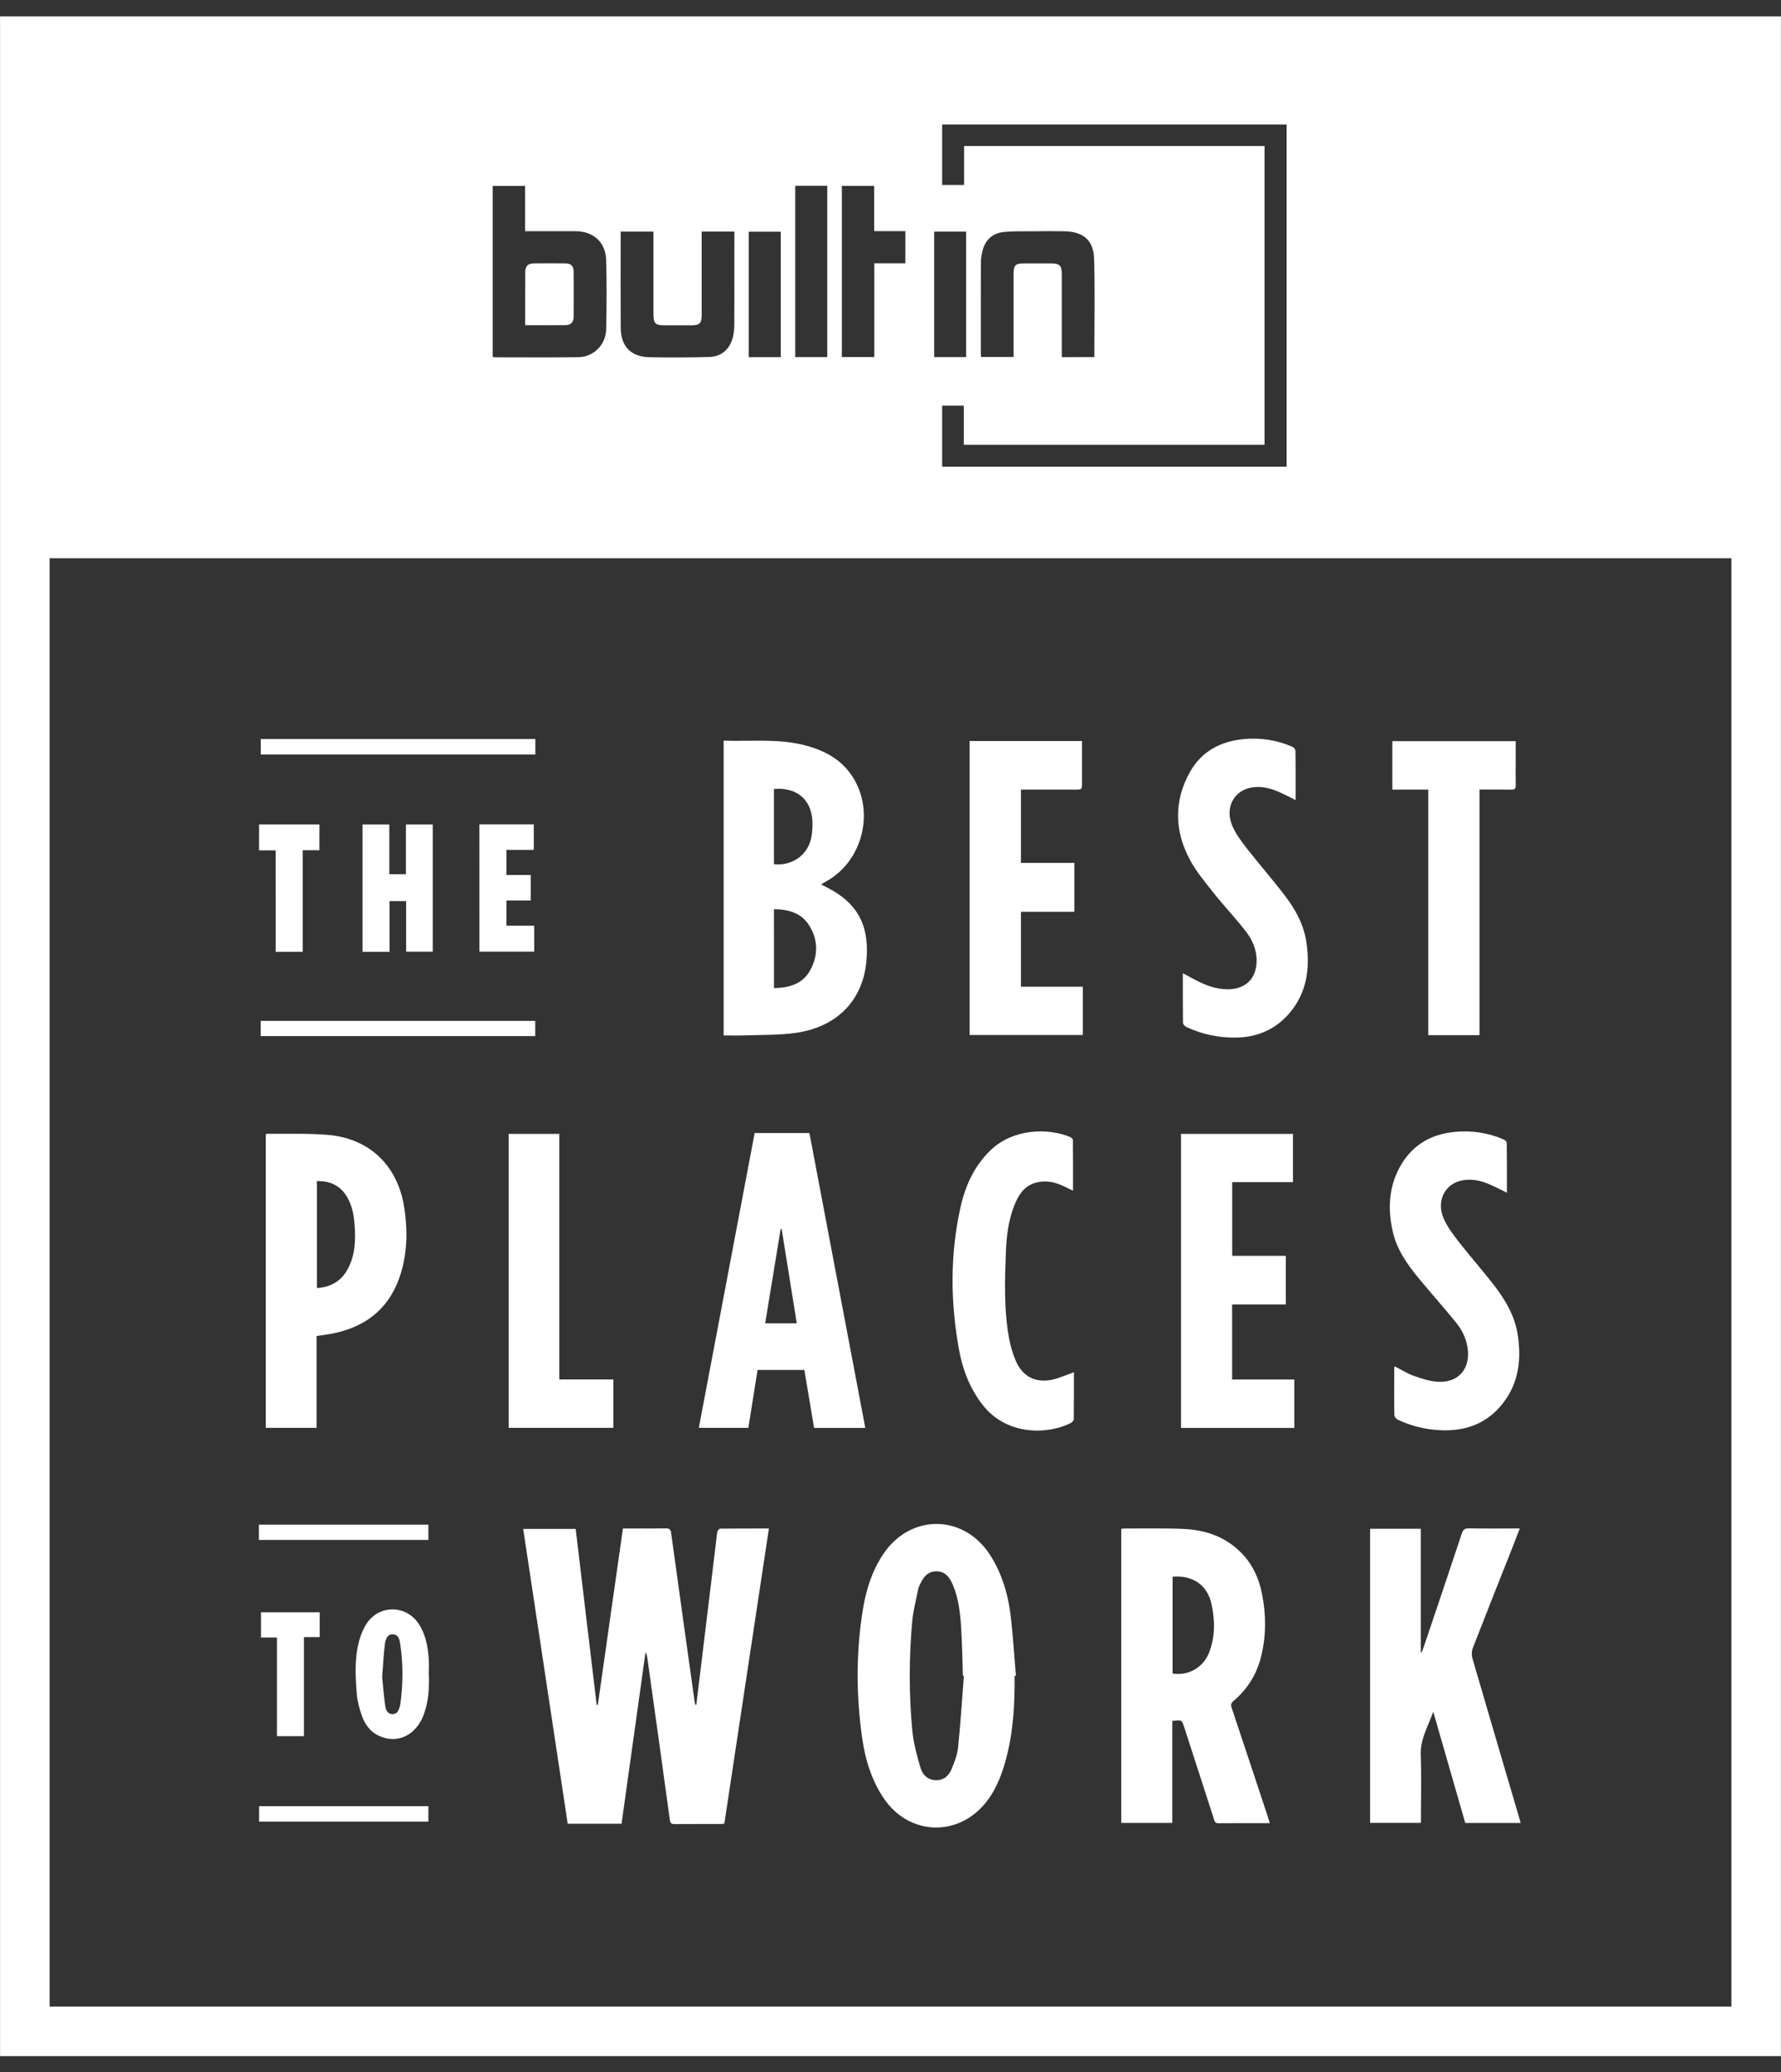 <?xml version="1.0" encoding="UTF-8"?>
<svg xmlns="http://www.w3.org/2000/svg" width="98" height="114" viewBox="0 0 98 114" fill="none">
  <rect x="0" y="0" width="98" height="114" fill="#333333" stroke="none"/>
  <g clip-path="url(#clip0_568_8464)">
    <g clip-path="url(#clip1_568_8464)">
      <g clip-path="url(#clip2_568_8464)">
        <path d="M97.997 113.12C65.333 113.12 32.667 113.12 0.003 113.12C0.003 75.714 0.003 38.306 0.003 0.9C32.667 0.9 65.333 0.9 97.997 0.9C97.997 38.306 97.997 75.714 97.997 113.12ZM2.73 30.713C2.73 57.293 2.73 83.844 2.73 110.394C33.59 110.394 64.433 110.394 95.271 110.394C95.271 83.822 95.271 57.27 95.271 30.713C64.416 30.713 33.582 30.713 2.73 30.713ZM69.581 8.034C69.581 13.525 69.581 19.003 69.581 24.472C64.061 24.472 58.561 24.472 53.033 24.472C53.033 23.741 53.033 23.028 53.033 22.319C52.614 22.319 52.226 22.319 51.842 22.319C51.842 23.451 51.842 24.557 51.842 25.677C58.165 25.677 64.473 25.677 70.796 25.677C70.796 19.39 70.796 13.123 70.796 6.849C64.465 6.849 58.153 6.849 51.842 6.849C51.842 7.97 51.842 9.069 51.842 10.176C52.244 10.176 52.632 10.176 53.049 10.176C53.049 9.451 53.049 8.75 53.049 8.034C58.571 8.034 64.061 8.034 69.581 8.034ZM28.893 12.72C28.893 11.869 28.893 11.048 28.893 10.229C28.274 10.229 27.696 10.229 27.11 10.229C27.11 13.374 27.11 16.503 27.11 19.638C27.159 19.646 27.194 19.658 27.229 19.658C28.762 19.658 30.296 19.672 31.828 19.652C32.665 19.64 33.337 18.968 33.355 18.11C33.384 16.842 33.388 15.569 33.353 14.301C33.327 13.331 32.653 12.727 31.687 12.72C31.113 12.716 30.539 12.72 29.965 12.72C29.622 12.72 29.277 12.72 28.893 12.72ZM60.217 19.646C60.217 17.816 60.256 16.021 60.203 14.228C60.172 13.211 59.594 12.741 58.567 12.723C58.012 12.712 57.458 12.716 56.903 12.723C56.358 12.727 55.81 12.71 55.269 12.759C54.648 12.814 54.227 13.164 54.068 13.78C54.013 13.997 53.974 14.224 53.974 14.446C53.966 16.082 53.97 17.718 53.97 19.354C53.97 19.446 53.978 19.538 53.982 19.64C54.585 19.64 55.169 19.64 55.773 19.64C55.773 19.515 55.773 19.413 55.773 19.311C55.773 17.9 55.773 16.491 55.773 15.079C55.773 14.581 55.863 14.495 56.368 14.493C56.837 14.493 57.307 14.493 57.779 14.493C58.332 14.493 58.426 14.589 58.426 15.157C58.426 16.548 58.426 17.941 58.426 19.331C58.426 19.431 58.426 19.534 58.426 19.65C59.033 19.646 59.611 19.646 60.217 19.646ZM34.152 12.741C34.152 12.935 34.152 13.104 34.152 13.272C34.152 14.853 34.146 16.433 34.154 18.014C34.16 19.06 34.708 19.634 35.749 19.654C36.829 19.674 37.912 19.67 38.994 19.642C39.707 19.623 40.164 19.219 40.332 18.525C40.383 18.316 40.403 18.098 40.405 17.883C40.411 16.274 40.41 14.667 40.41 13.057C40.41 12.957 40.41 12.857 40.41 12.741C39.793 12.741 39.215 12.741 38.61 12.741C38.61 12.859 38.61 12.961 38.61 13.064C38.61 14.485 38.612 15.904 38.61 17.326C38.61 17.787 38.5 17.896 38.049 17.896C37.559 17.896 37.07 17.896 36.58 17.896C36.053 17.896 35.959 17.802 35.957 17.271C35.955 15.87 35.957 14.467 35.957 13.066C35.957 12.966 35.957 12.863 35.957 12.743C35.347 12.741 34.769 12.741 34.152 12.741ZM48.109 19.644C48.109 17.928 48.109 16.223 48.109 14.489C48.697 14.489 49.248 14.489 49.816 14.489C49.816 13.895 49.816 13.327 49.816 12.716C49.244 12.716 48.685 12.716 48.101 12.716C48.101 11.863 48.101 11.048 48.101 10.227C47.494 10.227 46.916 10.227 46.322 10.227C46.322 13.37 46.322 16.497 46.322 19.644C46.916 19.644 47.494 19.644 48.109 19.644ZM43.759 10.221C43.759 13.376 43.759 16.503 43.759 19.646C44.351 19.646 44.929 19.646 45.521 19.646C45.521 16.497 45.521 13.362 45.521 10.221C44.929 10.221 44.357 10.221 43.759 10.221ZM41.202 12.749C41.202 15.061 41.202 17.356 41.202 19.65C41.804 19.65 42.38 19.65 42.962 19.65C42.962 17.338 42.962 15.051 42.962 12.749C42.366 12.749 41.788 12.749 41.202 12.749ZM53.163 19.646C53.163 17.336 53.163 15.04 53.163 12.743C52.565 12.743 51.987 12.743 51.403 12.743C51.403 15.053 51.403 17.342 51.403 19.646C51.999 19.646 52.577 19.646 53.163 19.646Z" fill="white"></path>
        <path d="M38.314 93.794C38.396 93.128 38.477 92.462 38.557 91.797C38.833 89.53 39.109 87.263 39.382 84.996C39.411 84.753 39.429 84.508 39.474 84.269C39.486 84.204 39.578 84.101 39.633 84.101C40.508 84.091 41.38 84.093 42.309 84.093C41.49 89.522 40.675 94.921 39.858 100.327C39.785 100.337 39.731 100.35 39.676 100.35C38.829 100.352 37.983 100.348 37.136 100.354C36.972 100.356 36.887 100.329 36.86 100.135C36.452 97.147 36.033 94.159 35.614 91.172C35.602 91.08 35.573 90.992 35.52 90.904C35.081 94.043 34.642 97.184 34.201 100.335C33.209 100.335 32.234 100.335 31.238 100.335C30.421 94.929 29.606 89.536 28.789 84.116C29.747 84.116 30.69 84.116 31.677 84.116C32.061 87.338 32.445 90.567 32.831 93.796C32.853 93.796 32.874 93.796 32.896 93.794C33.353 90.573 33.813 87.353 34.277 84.091C34.379 84.091 34.479 84.091 34.579 84.091C35.265 84.091 35.953 84.099 36.639 84.087C36.844 84.083 36.903 84.148 36.931 84.353C37.356 87.453 37.793 90.551 38.226 93.649C38.233 93.7 38.255 93.747 38.271 93.798C38.286 93.796 38.3 93.796 38.314 93.794Z" fill="white"></path>
        <path d="M69.869 100.303C68.897 100.303 67.968 100.297 67.037 100.307C66.842 100.309 66.83 100.182 66.793 100.064C66.252 98.393 65.711 96.723 65.17 95.052C65.027 94.609 65.023 94.609 64.504 94.684C64.504 96.545 64.504 98.412 64.504 100.288C63.55 100.288 62.633 100.288 61.698 100.288C61.698 94.891 61.698 89.507 61.698 84.11C61.767 84.103 61.823 84.093 61.878 84.093C62.96 84.097 64.043 84.069 65.123 84.116C66.34 84.169 67.447 84.551 68.321 85.451C68.936 86.085 69.283 86.856 69.448 87.714C69.669 88.854 69.675 89.993 69.395 91.127C69.154 92.107 68.646 92.926 67.878 93.578C67.739 93.696 67.715 93.788 67.772 93.955C68.433 95.932 69.087 97.911 69.743 99.89C69.781 100.015 69.818 100.139 69.869 100.303ZM64.522 86.744C64.522 88.531 64.522 90.304 64.522 92.07C65.35 92.217 66.191 91.754 66.514 90.961C66.873 90.077 66.859 89.16 66.663 88.247C66.438 87.206 65.627 86.648 64.522 86.744Z" fill="white"></path>
        <path d="M39.819 40.748C41.298 40.797 42.762 40.63 44.2 40.981C45.393 41.273 46.41 41.821 47.035 42.938C48.107 44.853 47.388 47.414 45.48 48.48C45.393 48.529 45.305 48.583 45.182 48.656C45.348 48.742 45.483 48.813 45.617 48.885C47.384 49.82 47.845 51.17 47.668 52.939C47.455 55.054 46.05 56.488 43.828 56.819C42.887 56.96 41.917 56.927 40.961 56.964C40.587 56.978 40.211 56.966 39.819 56.966C39.819 51.558 39.819 46.173 39.819 40.748ZM42.589 54.362C43.442 54.348 44.184 54.129 44.594 53.357C45.031 52.538 45.019 51.679 44.51 50.89C44.073 50.212 43.373 50.026 42.587 50.022C42.589 51.474 42.589 52.898 42.589 54.362ZM42.587 47.551C43.602 47.643 44.453 47.039 44.641 46.081C44.704 45.762 44.721 45.425 44.698 45.103C44.619 44 43.855 43.299 42.587 43.406C42.587 44.78 42.587 46.156 42.587 47.551Z" fill="white"></path>
        <path d="M83.673 100.292C82.647 100.292 81.653 100.292 80.626 100.292C80.039 98.256 79.451 96.214 78.865 94.17C78.594 94.958 78.142 95.671 78.177 96.549C78.22 97.684 78.187 98.824 78.187 99.964C78.187 100.066 78.187 100.168 78.187 100.286C77.248 100.286 76.331 100.286 75.389 100.286C75.389 94.905 75.389 89.513 75.389 84.108C76.312 84.108 77.231 84.108 78.179 84.108C78.179 86.372 78.179 88.633 78.179 90.892C78.195 90.894 78.214 90.898 78.23 90.9C78.263 90.816 78.299 90.735 78.328 90.651C79.032 88.56 79.739 86.471 80.433 84.377C80.503 84.169 80.583 84.081 80.82 84.085C81.741 84.101 82.66 84.091 83.626 84.091C83.472 84.49 83.334 84.855 83.191 85.216C82.472 87.032 81.749 88.846 81.042 90.665C80.977 90.833 80.967 91.055 81.018 91.227C81.859 94.121 82.713 97.01 83.564 99.902C83.597 100.027 83.632 100.152 83.673 100.292Z" fill="white"></path>
        <path d="M55.829 92.197C55.843 93.79 55.755 95.373 55.318 96.917C55.061 97.83 54.699 98.698 54.044 99.4C52.481 101.077 49.984 100.881 48.668 98.992C47.96 97.971 47.611 96.813 47.439 95.606C47.104 93.247 47.098 90.882 47.484 88.527C47.66 87.455 47.984 86.428 48.595 85.511C50.108 83.242 53.086 83.295 54.524 85.617C55.118 86.577 55.449 87.635 55.592 88.742C55.737 89.885 55.802 91.041 55.902 92.191C55.878 92.193 55.853 92.195 55.829 92.197ZM53.039 92.199C53.02 92.197 53.002 92.195 52.984 92.193C52.955 91.329 52.943 90.465 52.89 89.602C52.841 88.795 52.759 87.99 52.447 87.23C52.275 86.814 52.034 86.448 51.522 86.448C51.021 86.448 50.788 86.806 50.605 87.206C50.578 87.265 50.545 87.326 50.533 87.39C50.415 87.996 50.249 88.599 50.194 89.211C50.016 91.209 50.01 93.212 50.2 95.207C50.266 95.9 50.453 96.588 50.651 97.26C50.766 97.648 51.058 97.94 51.523 97.94C51.975 97.94 52.234 97.654 52.383 97.282C52.532 96.911 52.681 96.521 52.72 96.126C52.853 94.819 52.937 93.508 53.039 92.199Z" fill="white"></path>
        <path d="M44.794 78.559C44.615 77.482 44.437 76.428 44.261 75.369C43.395 75.369 42.552 75.369 41.686 75.369C41.517 76.43 41.349 77.484 41.178 78.555C40.265 78.555 39.366 78.555 38.453 78.555C39.476 73.149 40.499 67.753 41.525 62.337C42.523 62.337 43.516 62.337 44.539 62.337C45.56 67.731 46.585 73.134 47.613 78.559C46.661 78.559 45.742 78.559 44.794 78.559ZM43.843 72.805C43.563 71.064 43.287 69.34 43.011 67.614C42.993 67.614 42.975 67.614 42.956 67.614C42.672 69.34 42.389 71.064 42.103 72.805C42.695 72.805 43.255 72.805 43.843 72.805Z" fill="white"></path>
        <path d="M17.418 73.502C17.418 75.185 17.418 76.858 17.418 78.553C16.478 78.553 15.563 78.553 14.624 78.553C14.624 73.171 14.624 67.788 14.624 62.403C14.655 62.392 14.681 62.376 14.708 62.376C15.827 62.392 16.95 62.341 18.061 62.439C20.344 62.637 21.886 64.141 22.24 66.416C22.446 67.743 22.419 69.062 21.96 70.341C21.329 72.089 20.028 73.034 18.245 73.378C17.977 73.427 17.706 73.457 17.418 73.502ZM17.438 64.982C17.438 66.947 17.438 68.893 17.438 70.864C18.218 70.811 18.786 70.474 19.142 69.806C19.55 69.036 19.575 68.203 19.509 67.361C19.468 66.814 19.366 66.279 19.068 65.805C18.696 65.209 18.143 64.962 17.438 64.982Z" fill="white"></path>
        <path d="M53.353 40.767C55.42 40.767 57.46 40.767 59.535 40.767C59.535 40.963 59.535 41.148 59.535 41.334C59.535 41.908 59.535 42.482 59.535 43.056C59.535 43.442 59.535 43.442 59.161 43.442C58.277 43.442 57.393 43.442 56.509 43.442C56.406 43.442 56.304 43.442 56.178 43.442C56.178 44.79 56.178 46.117 56.178 47.475C57.158 47.475 58.132 47.475 59.119 47.475C59.119 48.384 59.119 49.262 59.119 50.163C58.132 50.163 57.166 50.163 56.178 50.163C56.178 51.544 56.178 52.9 56.178 54.284C57.309 54.284 58.434 54.284 59.582 54.284C59.582 55.179 59.582 56.047 59.582 56.941C57.515 56.941 55.444 56.941 53.353 56.941C53.353 51.556 53.353 46.172 53.353 40.767Z" fill="white"></path>
        <path d="M64.986 62.382C67.049 62.382 69.087 62.382 71.145 62.382C71.145 63.262 71.145 64.132 71.145 65.037C70.031 65.037 68.926 65.037 67.802 65.037C67.802 66.401 67.802 67.731 67.802 69.091C68.793 69.091 69.765 69.091 70.751 69.091C70.751 69.991 70.751 70.861 70.751 71.766C69.761 71.766 68.787 71.766 67.798 71.766C67.798 73.153 67.798 74.505 67.798 75.895C68.94 75.895 70.071 75.895 71.219 75.895C71.219 76.804 71.219 77.674 71.219 78.559C69.14 78.559 67.075 78.559 64.986 78.559C64.986 73.173 64.986 67.79 64.986 62.382Z" fill="white"></path>
        <path d="M82.919 65.619C82.562 65.447 82.241 65.276 81.906 65.135C81.43 64.935 80.932 64.839 80.417 64.949C79.494 65.145 79.025 66.085 79.435 67.028C79.633 67.486 79.944 67.904 80.252 68.3C80.881 69.107 81.563 69.875 82.19 70.684C82.821 71.499 83.348 72.377 83.511 73.422C83.705 74.676 83.601 75.889 82.868 76.968C81.916 78.365 80.542 78.824 78.916 78.661C78.22 78.591 77.55 78.407 76.917 78.107C76.829 78.066 76.727 77.944 76.725 77.858C76.711 76.992 76.717 76.128 76.719 75.262C76.719 75.238 76.733 75.213 76.745 75.171C77.103 75.352 77.438 75.569 77.803 75.697C78.232 75.849 78.683 75.996 79.131 76.02C80.254 76.081 80.918 75.295 80.758 74.176C80.683 73.649 80.458 73.179 80.131 72.777C79.48 71.974 78.792 71.202 78.132 70.408C77.481 69.624 76.88 68.801 76.643 67.784C76.341 66.485 76.415 65.219 77.115 64.05C77.773 62.956 78.786 62.396 80.035 62.274C80.954 62.184 81.855 62.312 82.713 62.676C82.794 62.711 82.907 62.801 82.909 62.868C82.923 63.775 82.919 64.683 82.919 65.619Z" fill="white"></path>
        <path d="M71.29 44.016C70.941 43.844 70.635 43.681 70.318 43.546C69.855 43.348 69.369 43.24 68.86 43.328C67.896 43.495 67.394 44.43 67.796 45.405C67.976 45.84 68.266 46.24 68.558 46.614C69.256 47.51 70.008 48.368 70.698 49.271C71.28 50.028 71.738 50.861 71.883 51.828C72.099 53.282 71.915 54.648 70.904 55.796C70.132 56.67 69.136 57.074 67.978 57.084C67.032 57.092 66.13 56.901 65.274 56.498C65.194 56.459 65.094 56.349 65.094 56.271C65.082 55.379 65.086 54.486 65.086 53.545C65.335 53.678 65.556 53.794 65.774 53.911C66.336 54.207 66.918 54.431 67.569 54.427C68.554 54.419 69.148 53.825 69.146 52.836C69.144 52.205 68.885 51.658 68.509 51.182C67.943 50.467 67.316 49.802 66.75 49.089C66.291 48.509 65.807 47.929 65.462 47.279C64.62 45.697 64.594 44.061 65.472 42.482C66.115 41.326 67.183 40.771 68.478 40.658C69.381 40.581 70.261 40.716 71.096 41.077C71.178 41.112 71.28 41.224 71.282 41.302C71.296 42.194 71.29 43.087 71.29 44.016Z" fill="white"></path>
        <path d="M59.092 75.495C59.092 76.363 59.096 77.227 59.084 78.091C59.082 78.162 58.982 78.26 58.902 78.299C57.62 78.934 55.377 78.985 54.054 77.272C53.359 76.371 52.965 75.338 52.767 74.239C52.295 71.631 52.273 69.019 52.851 66.424C53.114 65.243 53.6 64.163 54.489 63.297C55.741 62.074 57.697 62.051 58.888 62.556C58.951 62.582 59.037 62.664 59.037 62.721C59.047 63.64 59.043 64.557 59.043 65.511C58.818 65.4 58.628 65.302 58.434 65.216C57.985 65.014 57.513 64.939 57.031 65.057C56.355 65.225 56.031 65.752 55.8 66.348C55.483 67.165 55.381 68.027 55.349 68.893C55.289 70.434 55.24 71.978 55.502 73.508C55.579 73.968 55.706 74.429 55.888 74.856C56.266 75.749 57.007 76.114 57.95 75.894C58.324 75.802 58.686 75.638 59.092 75.495Z" fill="white"></path>
        <path d="M83.401 40.775C83.401 41.196 83.401 41.606 83.401 42.017C83.401 42.411 83.393 42.807 83.403 43.201C83.407 43.385 83.346 43.448 83.16 43.444C82.69 43.434 82.221 43.44 81.749 43.44C81.647 43.44 81.544 43.44 81.41 43.44C81.41 47.956 81.41 52.444 81.41 56.95C80.458 56.95 79.541 56.95 78.589 56.95C78.589 52.453 78.589 47.966 78.589 43.442C77.913 43.442 77.27 43.442 76.615 43.442C76.615 42.537 76.615 41.665 76.615 40.775C78.869 40.775 81.118 40.775 83.401 40.775Z" fill="white"></path>
        <path d="M27.988 62.382C28.92 62.382 29.83 62.382 30.776 62.382C30.776 66.881 30.776 71.37 30.776 75.891C31.785 75.891 32.759 75.891 33.752 75.891C33.752 76.794 33.752 77.664 33.752 78.555C31.838 78.555 29.924 78.555 27.988 78.555C27.988 73.173 27.988 67.792 27.988 62.382Z" fill="white"></path>
        <path d="M21.423 48.096C21.75 48.096 22.027 48.096 22.336 48.096C22.336 47.184 22.336 46.283 22.336 45.36C22.838 45.36 23.312 45.36 23.812 45.36C23.812 47.682 23.812 50.008 23.812 52.357C23.34 52.357 22.858 52.357 22.348 52.357C22.348 51.431 22.348 50.514 22.348 49.575C22.038 49.575 21.754 49.575 21.433 49.575C21.433 50.504 21.433 51.429 21.433 52.367C20.92 52.367 20.445 52.367 19.948 52.367C19.948 50.035 19.948 47.709 19.948 45.36C20.428 45.36 20.912 45.36 21.423 45.36C21.423 46.265 21.423 47.165 21.423 48.096Z" fill="white"></path>
        <path d="M23.596 92.099C23.628 92.865 23.583 93.623 23.31 94.348C22.889 95.467 21.884 95.951 20.89 95.516C20.369 95.289 20.069 94.858 19.895 94.348C19.766 93.968 19.662 93.57 19.63 93.171C19.548 92.187 19.505 91.196 19.774 90.23C19.864 89.91 19.999 89.587 20.183 89.311C20.871 88.276 22.344 88.292 23.032 89.328C23.42 89.91 23.543 90.573 23.591 91.254C23.614 91.533 23.596 91.817 23.596 92.099ZM21.029 92.269C21.082 92.8 21.122 93.325 21.196 93.843C21.227 94.066 21.32 94.307 21.606 94.305C21.892 94.301 21.945 94.052 22.015 93.835C22.021 93.817 22.021 93.798 22.025 93.78C22.18 92.675 22.186 91.568 22.025 90.465C21.988 90.22 21.952 89.938 21.613 89.912C21.386 89.894 21.22 90.079 21.175 90.475C21.104 91.07 21.075 91.67 21.029 92.269Z" fill="white"></path>
        <path d="M26.377 45.352C27.378 45.352 28.362 45.352 29.371 45.352C29.371 45.813 29.371 46.267 29.371 46.759C28.869 46.759 28.374 46.759 27.866 46.759C27.866 47.233 27.866 47.669 27.866 48.137C28.317 48.137 28.754 48.137 29.207 48.137C29.207 48.615 29.207 49.062 29.207 49.542C28.756 49.542 28.319 49.542 27.866 49.542C27.866 50.014 27.866 50.453 27.866 50.929C28.368 50.929 28.87 50.929 29.395 50.929C29.395 51.421 29.395 51.877 29.395 52.356C28.405 52.356 27.404 52.356 26.379 52.356C26.377 50.036 26.377 47.71 26.377 45.352Z" fill="white"></path>
        <path d="M29.457 40.659C29.457 40.951 29.457 41.22 29.457 41.51C24.421 41.51 19.396 41.51 14.35 41.51C14.35 41.228 14.35 40.953 14.35 40.659C19.378 40.659 24.404 40.659 29.457 40.659Z" fill="white"></path>
        <path d="M15.167 46.785C14.836 46.785 14.557 46.785 14.254 46.785C14.254 46.301 14.254 45.838 14.254 45.356C15.355 45.356 16.456 45.356 17.577 45.356C17.577 45.826 17.577 46.281 17.577 46.775C17.273 46.775 16.979 46.775 16.658 46.775C16.658 48.66 16.658 50.507 16.658 52.365C16.152 52.365 15.676 52.365 15.169 52.365C15.167 50.519 15.167 48.673 15.167 46.785Z" fill="white"></path>
        <path d="M14.344 57.001C14.344 56.717 14.344 56.449 14.344 56.166C19.384 56.166 24.409 56.166 29.451 56.166C29.451 56.443 29.451 56.711 29.451 57.001C24.425 57.001 19.401 57.001 14.344 57.001Z" fill="white"></path>
        <path d="M15.238 95.518C15.238 93.702 15.238 91.909 15.238 90.089C14.94 90.089 14.662 90.089 14.362 90.089C14.362 89.618 14.362 89.172 14.362 88.701C15.424 88.701 16.498 88.701 17.591 88.701C17.591 89.146 17.591 89.593 17.591 90.065C17.309 90.065 17.032 90.065 16.725 90.065C16.725 91.891 16.725 93.692 16.725 95.516C16.223 95.518 15.751 95.518 15.238 95.518Z" fill="white"></path>
        <path d="M23.571 99.369C23.571 99.655 23.571 99.925 23.571 100.219C20.475 100.219 17.377 100.219 14.256 100.219C14.256 99.949 14.256 99.665 14.256 99.369C17.358 99.369 20.457 99.369 23.571 99.369Z" fill="white"></path>
        <path d="M23.571 83.881C23.571 84.169 23.571 84.436 23.571 84.722C20.459 84.722 17.36 84.722 14.246 84.722C14.246 84.445 14.246 84.175 14.246 83.881C17.344 83.881 20.44 83.881 23.571 83.881Z" fill="white"></path>
        <path d="M28.899 17.891C28.899 17.667 28.899 17.473 28.899 17.276C28.899 16.515 28.897 15.755 28.901 14.993C28.904 14.632 29.032 14.497 29.394 14.493C29.968 14.485 30.539 14.485 31.113 14.493C31.428 14.497 31.561 14.632 31.565 14.944C31.571 15.771 31.571 16.599 31.565 17.424C31.562 17.728 31.416 17.885 31.119 17.887C30.394 17.897 29.671 17.891 28.899 17.891Z" fill="white"></path>
      </g>
    </g>
  </g>
  <defs>
    <clipPath id="clip0_568_8464">
      <rect width="98" height="112.22" fill="white" transform="translate(0 0.9)"></rect>
    </clipPath>
    <clipPath id="clip1_568_8464">
      <rect width="98" height="112.22" fill="white" transform="translate(0 0.9)"></rect>
    </clipPath>
    <clipPath id="clip2_568_8464">
      <rect width="97.994" height="112.22" fill="white" transform="translate(0.003 0.9)"></rect>
    </clipPath>
  </defs>
</svg>
